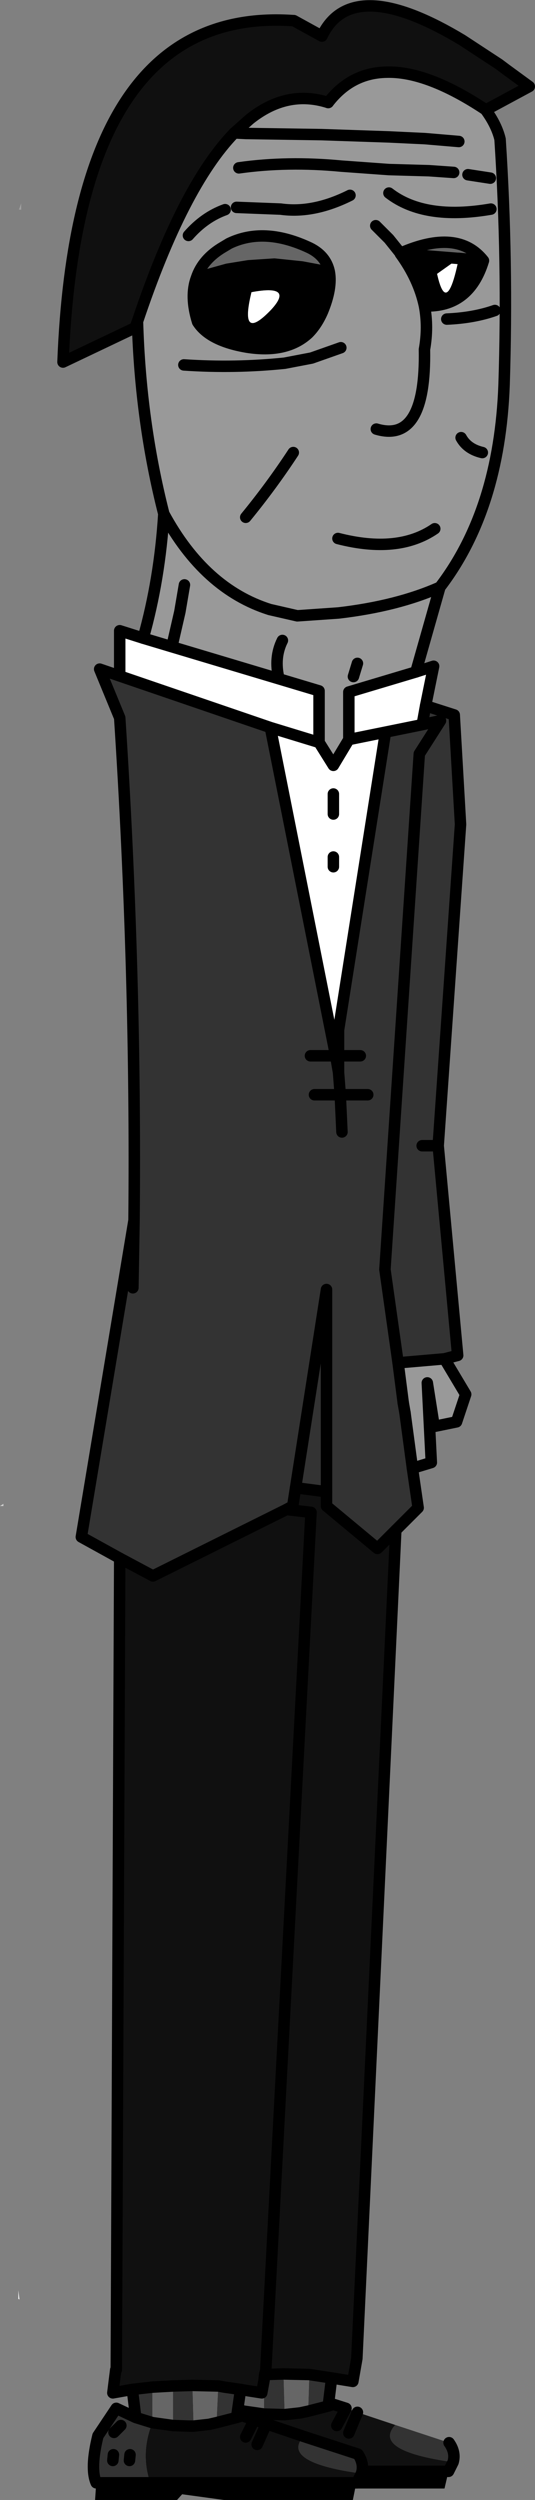 <?xml version="1.0" encoding="UTF-8" standalone="no"?>
<svg xmlns:xlink="http://www.w3.org/1999/xlink" height="218.2px" width="46.7px" xmlns="http://www.w3.org/2000/svg">
  <rect width="100%" height="100%" fill="#808080" stroke="none"/>
  <g transform="matrix(1.0, 0.0, 0.0, 1.0, 285.4, 105.15)">
    <path d="M-249.1 -46.5 L-247.55 -47.0 -248.25 -43.55 -248.55 -41.9 -251.75 -41.25 -254.95 -40.6 -254.95 -44.75 -249.1 -46.5 M-274.95 -46.15 L-274.95 -50.1 -272.9 -49.45 -270.4 -48.7 -261.05 -45.9 -257.55 -44.85 -257.55 -40.35 -256.3 -38.35 -254.95 -40.6 -251.75 -41.25 -255.85 -15.25 -255.85 -13.0 -256.1 -13.0 -255.85 -13.0 -255.85 -11.55 -256.1 -13.0 -261.8 -41.65 -274.95 -46.15 M-245.35 -82.6 Q-246.4 -77.4 -247.25 -81.25 L-245.35 -82.6 M-263.45 -79.65 Q-259.7 -80.35 -261.7 -78.15 -264.55 -75.15 -263.45 -79.65 M-257.55 -40.35 L-261.8 -41.65 -257.55 -40.35 M-256.3 -34.1 L-256.3 -35.85 -256.3 -34.1 M-256.3 -29.5 L-256.3 -30.35 -256.3 -29.5 M-283.7 95.55 L-283.8 95.5 -283.8 94.75 -283.7 95.55" fill="#ffffff" fill-rule="evenodd" stroke="none"/>
    <path d="M-248.25 -43.55 L-245.75 -42.75 -245.2 -33.2 -247.15 -5.15 -245.45 13.15 -246.6 13.45 -250.65 13.8 -251.8 5.65 -248.8 -39.35 -246.95 -42.25 -248.55 -41.9 -246.95 -42.25 -248.8 -39.35 -251.8 5.65 -250.65 13.8 -250.2 17.3 -250.05 18.15 -249.4 23.0 -248.9 26.45 -250.85 28.4 -252.45 30.0 -256.9 26.3 -256.9 25.05 -256.9 7.4 -259.6 24.7 -256.9 7.4 -256.9 25.05 -259.6 24.7 -259.85 26.3 -260.4 26.6 -272.05 32.4 -274.95 30.85 -278.3 29.0 -273.7 1.35 -273.7 1.3 Q-273.5 -20.3 -274.95 -42.5 L-276.7 -46.75 -274.95 -46.15 -261.8 -41.65 -256.1 -13.0 -258.3 -13.0 -256.1 -13.0 -255.85 -11.55 -255.85 -13.0 -255.85 -15.25 -251.75 -41.25 -248.55 -41.9 -248.25 -43.55 M-256.45 102.4 L-256.75 104.85 -258.5 105.3 -258.4 102.1 -256.45 102.4 M-250.9 106.5 L-246.2 108.05 Q-245.6 108.9 -245.85 109.75 -252.95 108.75 -250.9 106.5 M-277.0 111.55 Q-277.55 110.3 -276.85 107.45 L-275.25 105.05 -273.55 105.85 -273.85 103.4 -272.1 103.2 -272.1 106.3 Q-273.15 108.95 -272.3 111.5 L-272.25 111.55 -277.0 111.55 M-253.95 -13.0 L-255.85 -13.0 -253.95 -13.0 M-257.95 -9.6 L-255.7 -9.6 -255.85 -11.55 -255.7 -9.6 -253.3 -9.6 -255.7 -9.6 -255.55 -6.35 -255.7 -9.6 -257.95 -9.6 M-248.55 -5.15 L-247.15 -5.15 -248.55 -5.15 M-273.8 7.25 L-273.7 1.35 -273.8 7.25 M-262.3 102.1 L-260.65 102.05 -260.55 105.6 -262.35 105.55 -262.35 102.6 -262.3 102.1 M-258.9 107.5 L-254.15 109.05 Q-253.65 109.8 -253.8 110.55 L-253.85 110.75 -255.1 110.55 Q-260.75 109.55 -258.9 107.5 M-264.1 105.3 L-264.65 105.15 -264.4 103.4 -264.65 105.15 -264.1 105.3 -264.25 105.7 -264.75 105.85 -266.5 106.3 -266.35 103.1 -265.8 103.2 -264.4 103.4 -264.15 103.45 -264.1 105.3 M-264.65 105.15 L-264.75 105.85 -264.65 105.15 M-270.3 103.1 L-268.6 103.05 -268.5 106.6 -268.9 106.6 -270.3 106.55 -270.3 103.1 M-274.85 106.55 L-275.45 107.15 -274.85 106.55 M-274.1 109.6 L-274.05 109.1 -274.1 109.6 M-275.55 109.6 L-275.5 109.1 -275.55 109.6 M-273.55 105.85 L-272.1 106.3 -273.55 105.85" fill="#333333" fill-rule="evenodd" stroke="none"/>
    <path d="M-273.4 -77.1 L-273.6 -76.55 -279.9 -73.55 Q-278.7 -104.65 -259.8 -103.35 L-259.75 -103.35 -257.3 -102.0 Q-255.9 -104.95 -252.4 -104.6 -249.45 -104.3 -245.05 -101.65 L-241.85 -99.55 -241.25 -99.1 -239.2 -97.6 -243.0 -95.55 -243.05 -95.6 Q-248.1 -98.95 -251.65 -98.85 -254.75 -98.8 -256.75 -96.2 -260.35 -97.35 -263.6 -94.75 L-264.95 -93.55 Q-269.45 -88.9 -273.4 -77.1 M-250.85 28.4 L-254.25 100.7 -254.6 102.7 -256.45 102.4 -258.4 102.1 -260.65 102.05 -262.3 102.1 -262.2 101.75 -262.2 101.7 -258.25 26.85 -260.4 26.6 -258.25 26.85 -262.2 101.7 -262.2 101.75 -262.3 102.1 -262.35 102.6 -262.55 103.7 -264.15 103.45 -264.4 103.4 -265.8 103.2 -266.35 103.1 -268.6 103.05 -270.3 103.1 -272.1 103.2 -273.85 103.4 -275.55 103.7 -275.3 101.7 -275.25 101.7 -274.95 30.85 -272.05 32.4 -260.4 26.6 -259.85 26.3 -259.6 24.7 -256.9 25.05 -256.9 26.3 -252.45 30.0 -250.85 28.4 M-256.75 104.85 L-256.3 104.7 -255.2 105.05 -254.2 105.4 -250.9 106.5 Q-252.95 108.75 -245.85 109.75 L-246.25 110.55 -253.8 110.55 Q-253.65 109.8 -254.15 109.05 L-258.9 107.5 -262.15 106.4 -263.2 106.05 -264.25 105.7 -263.2 106.05 -262.15 106.4 -258.9 107.5 Q-260.75 109.55 -255.1 110.55 L-253.85 110.75 -254.25 111.55 -272.25 111.55 -272.3 111.5 Q-273.15 108.95 -272.1 106.3 L-270.3 106.55 -268.9 106.6 -268.5 106.6 -267.15 106.45 -266.5 106.3 -264.75 105.85 -264.25 105.7 -264.1 105.3 -262.35 105.55 -260.55 105.6 -259.2 105.45 -258.5 105.3 -256.75 104.85 M-254.95 107.2 L-254.2 105.4 -254.95 107.2 M-262.95 108.2 L-262.15 106.4 -262.95 108.2 M-256.0 106.55 L-255.2 105.05 -256.0 106.55 M-263.2 106.05 L-263.95 107.55 -263.2 106.05" fill="#101010" fill-rule="evenodd" stroke="none"/>
    <path d="M-243.0 -95.55 Q-242.05 -94.25 -241.75 -93.0 -241.05 -82.3 -241.4 -71.55 -241.8 -60.7 -247.0 -53.9 L-249.1 -46.5 -254.95 -44.75 -254.95 -40.6 -256.3 -38.35 -257.55 -40.35 -257.55 -44.85 -261.05 -45.9 -270.4 -48.7 -272.9 -49.45 Q-271.45 -54.6 -271.1 -60.3 -273.15 -68.35 -273.4 -77.1 -269.45 -88.9 -264.95 -93.55 L-263.6 -94.75 Q-260.35 -97.35 -256.75 -96.2 -254.75 -98.8 -251.65 -98.85 -248.1 -98.95 -243.05 -95.6 L-243.0 -95.55 M-246.6 13.45 L-244.75 16.55 -245.55 18.95 -247.5 19.35 -248.1 15.55 -247.75 22.5 -249.4 23.0 -250.05 18.15 -250.2 17.3 -250.65 13.8 -246.6 13.45 M-264.75 -87.05 L-260.9 -86.9 Q-258.05 -86.5 -254.85 -88.1 -258.05 -86.5 -260.9 -86.9 L-264.75 -87.05 M-245.8 -90.1 L-247.95 -90.25 -251.45 -90.35 -255.6 -90.65 Q-260.3 -91.1 -264.55 -90.5 -260.3 -91.1 -255.6 -90.65 L-251.45 -90.35 -247.95 -90.25 -245.8 -90.1 M-245.35 -92.8 L-248.3 -93.05 -251.45 -93.2 -257.35 -93.4 -263.95 -93.5 -264.95 -93.55 -263.95 -93.5 -257.35 -93.4 -251.45 -93.2 -248.3 -93.05 -245.35 -92.8 M-268.25 -80.9 Q-268.85 -79.3 -268.15 -77.05 -267.1 -75.4 -263.85 -74.85 -260.4 -74.3 -258.5 -76.05 -257.75 -76.8 -257.25 -77.95 -256.4 -80.0 -256.65 -81.4 -256.95 -82.9 -258.55 -83.6 -262.4 -85.35 -265.4 -83.9 L-265.9 -83.6 Q-267.7 -82.55 -268.25 -80.9 M-250.45 -83.0 Q-248.85 -80.8 -248.35 -78.45 -244.45 -78.3 -243.2 -82.4 -245.45 -85.25 -250.45 -83.05 L-250.45 -83.0 M-265.75 -86.85 Q-267.55 -86.2 -268.95 -84.6 -267.55 -86.2 -265.75 -86.85 M-252.55 -67.7 Q-248.2 -66.4 -248.35 -74.65 -248.0 -76.6 -248.35 -78.45 -248.0 -76.6 -248.35 -74.65 -248.2 -66.4 -252.55 -67.7 M-252.6 -85.45 L-251.45 -84.3 -250.45 -83.05 -251.45 -84.3 -252.6 -85.45 M-269.3 -54.1 L-269.7 -51.75 -270.4 -48.7 -269.7 -51.75 -269.3 -54.1 M-247.0 -53.9 Q-250.7 -52.25 -255.85 -51.65 L-259.45 -51.4 -261.85 -51.95 Q-267.55 -53.75 -271.1 -60.3 -267.55 -53.75 -261.85 -51.95 L-259.45 -51.4 -255.85 -51.65 Q-250.7 -52.25 -247.0 -53.9 M-255.65 -74.8 L-258.2 -73.9 -260.55 -73.45 Q-264.9 -73.0 -269.35 -73.3 -264.9 -73.0 -260.55 -73.45 L-258.2 -73.9 -255.65 -74.8 M-247.45 -59.0 Q-250.65 -56.8 -255.9 -58.15 -250.65 -56.8 -247.45 -59.0 M-245.15 -66.95 Q-244.6 -65.95 -243.3 -65.65 -244.6 -65.95 -245.15 -66.95 M-259.8 -65.65 Q-261.7 -62.75 -263.95 -60.0 -261.7 -62.75 -259.8 -65.65 M-254.2 -47.25 L-254.55 -46.1 -254.2 -47.25 M-260.75 -49.25 Q-261.5 -47.75 -261.05 -45.9 -261.5 -47.75 -260.75 -49.25 M-242.55 -86.9 Q-248.35 -85.9 -251.45 -88.3 -248.35 -85.9 -242.55 -86.9 M-242.6 -89.6 L-244.55 -89.9 -242.6 -89.6 M-242.2 -78.05 Q-244.05 -77.4 -246.4 -77.3 -244.05 -77.4 -242.2 -78.05" fill="#999999" fill-rule="evenodd" stroke="none"/>
    <path d="M-246.25 110.55 L-246.6 112.05 -254.4 112.05 -254.6 113.05 -265.85 113.05 -269.5 112.55 -269.95 113.05 -277.1 113.05 -277.0 111.55 -272.25 111.55 -254.25 111.55 -253.85 110.75 -253.8 110.55 -246.25 110.55 M-256.65 -81.4 Q-256.4 -80.0 -257.25 -77.95 -257.75 -76.8 -258.5 -76.05 -260.4 -74.3 -263.85 -74.85 -267.1 -75.4 -268.15 -77.05 -268.85 -79.3 -268.25 -80.9 L-265.55 -81.65 -263.7 -81.95 -261.45 -82.1 -259.05 -81.85 -256.65 -81.4 M-245.35 -82.6 L-243.2 -82.4 Q-244.45 -78.3 -248.35 -78.45 -248.85 -80.8 -250.45 -83.0 L-245.45 -82.6 -245.35 -82.6 -247.25 -81.25 Q-246.4 -77.4 -245.35 -82.6 M-263.45 -79.65 Q-264.55 -75.15 -261.7 -78.15 -259.7 -80.35 -263.45 -79.65" fill="#000000" fill-rule="evenodd" stroke="none"/>
    <path d="M-268.25 -80.9 Q-267.7 -82.55 -265.9 -83.6 L-265.4 -83.9 Q-262.4 -85.35 -258.55 -83.6 -256.95 -82.9 -256.65 -81.4 L-259.05 -81.85 -261.45 -82.1 -263.7 -81.95 -265.55 -81.65 -268.25 -80.9 M-243.2 -82.4 L-245.35 -82.6 -245.45 -82.6 -250.45 -83.0 -250.45 -83.05 Q-245.45 -85.25 -243.2 -82.4 M-260.65 102.05 L-258.4 102.1 -258.5 105.3 -259.2 105.45 -260.55 105.6 -260.65 102.05 M-264.15 103.45 L-262.55 103.7 -262.35 102.6 -262.35 105.55 -264.1 105.3 -264.15 103.45 M-266.35 103.1 L-266.5 106.3 -267.15 106.45 -268.5 106.6 -268.6 103.05 -266.35 103.1 M-272.1 103.2 L-270.3 103.1 -270.3 106.55 -272.1 106.3 -272.1 103.2" fill="#666666" fill-rule="evenodd" stroke="none"/>
    <path d="M-283.75 -86.85 L-283.55 -87.4 -283.55 -86.85 -283.75 -86.85 M-285.1 26.1 L-285.1 26.3 -285.4 26.3 -285.1 26.1" fill="url(#gradient0)" fill-rule="evenodd" stroke="none"/>
    <path d="M-273.4 -77.1 L-273.6 -76.55 -279.9 -73.55 Q-278.7 -104.65 -259.8 -103.35 L-259.75 -103.35 -257.3 -102.0 Q-255.9 -104.95 -252.4 -104.6 -249.45 -104.3 -245.05 -101.65 L-241.85 -99.55 -241.25 -99.1 -239.2 -97.6 -243.0 -95.55 Q-242.05 -94.25 -241.75 -93.0 -241.05 -82.3 -241.4 -71.55 -241.8 -60.7 -247.0 -53.9 L-249.1 -46.5 M-248.25 -43.55 L-245.75 -42.75 -245.2 -33.2 -247.15 -5.15 -245.45 13.15 -246.6 13.45 -244.75 16.55 -245.55 18.95 -247.5 19.35 -248.1 15.55 -247.75 22.5 -249.4 23.0 M-250.85 28.4 L-254.25 100.7 -254.6 102.7 -256.45 102.4 -256.75 104.85 -256.3 104.7 -255.2 105.05 -256.0 106.55 M-246.2 108.05 Q-245.6 108.9 -245.85 109.75 L-246.25 110.55 -253.8 110.55 Q-253.65 109.8 -254.15 109.05 L-258.9 107.5 -262.15 106.4 -262.95 108.2 M-277.0 111.55 Q-277.55 110.3 -276.85 107.45 L-275.25 105.05 -273.55 105.85 -273.85 103.4 -275.55 103.7 -275.3 101.7 M-275.25 101.7 L-274.95 30.85 M-272.9 -49.45 Q-271.45 -54.6 -271.1 -60.3 -273.15 -68.35 -273.4 -77.1 -269.45 -88.9 -264.95 -93.55 L-263.6 -94.75 Q-260.35 -97.35 -256.75 -96.2 M-264.95 -93.55 L-263.95 -93.5 -257.35 -93.4 -251.45 -93.2 -248.3 -93.05 -245.35 -92.8 M-264.55 -90.5 Q-260.3 -91.1 -255.6 -90.65 L-251.45 -90.35 -247.95 -90.25 -245.8 -90.1 M-254.85 -88.1 Q-258.05 -86.5 -260.9 -86.9 L-264.75 -87.05 M-256.65 -81.4 Q-256.4 -80.0 -257.25 -77.95 -257.75 -76.8 -258.5 -76.05 -260.4 -74.3 -263.85 -74.85 -267.1 -75.4 -268.15 -77.05 -268.85 -79.3 -268.25 -80.9 -267.7 -82.55 -265.9 -83.6 L-265.4 -83.9 Q-262.4 -85.35 -258.55 -83.6 -256.95 -82.9 -256.65 -81.4 L-259.05 -81.85 -261.45 -82.1 -263.7 -81.95 -265.55 -81.65 -268.25 -80.9 M-243.2 -82.4 L-245.35 -82.6 -245.45 -82.6 -250.45 -83.0 Q-248.85 -80.8 -248.35 -78.45 -244.45 -78.3 -243.2 -82.4 -245.45 -85.25 -250.45 -83.05 L-250.45 -83.0 M-250.45 -83.05 L-251.45 -84.3 -252.6 -85.45 M-248.35 -78.45 Q-248.0 -76.6 -248.35 -74.65 -248.2 -66.4 -252.55 -67.7 M-268.95 -84.6 Q-267.55 -86.2 -265.75 -86.85 M-243.3 -65.65 Q-244.6 -65.95 -245.15 -66.95 M-255.9 -58.15 Q-250.65 -56.8 -247.45 -59.0 M-269.35 -73.3 Q-264.9 -73.0 -260.55 -73.45 L-258.2 -73.9 -255.65 -74.8 M-271.1 -60.3 Q-267.55 -53.75 -261.85 -51.95 L-259.45 -51.4 -255.85 -51.65 Q-250.7 -52.25 -247.0 -53.9 M-263.95 -60.0 Q-261.7 -62.75 -259.8 -65.65 M-250.65 13.8 L-246.6 13.45 M-247.15 -5.15 L-248.55 -5.15 M-246.4 -77.3 Q-244.05 -77.4 -242.2 -78.05 M-244.55 -89.9 L-242.6 -89.6 M-251.45 -88.3 Q-248.35 -85.9 -242.55 -86.9 M-250.2 17.3 L-250.05 18.15 M-259.6 24.7 L-256.9 25.05 M-260.4 26.6 L-258.25 26.85 -262.2 101.7 -262.2 101.75 -262.3 102.1 -260.65 102.05 -258.4 102.1 -256.45 102.4 M-262.35 102.6 L-262.3 102.1 M-264.15 103.45 L-262.55 103.7 -262.35 102.6 M-262.35 105.55 L-260.55 105.6 -259.2 105.45 -258.5 105.3 -256.75 104.85 M-264.25 105.7 L-263.2 106.05 -262.15 106.4 M-254.2 105.4 L-254.95 107.2 M-253.85 110.75 L-253.8 110.55 M-253.85 110.75 L-254.25 111.55 -272.25 111.55 -277.0 111.55 M-264.4 103.4 L-264.65 105.15 -264.1 105.3 -262.35 105.55 M-264.15 103.45 L-264.4 103.4 -265.8 103.2 -266.35 103.1 -268.6 103.05 -270.3 103.1 -272.1 103.2 -273.85 103.4 M-266.5 106.3 L-264.75 105.85 -264.65 105.15 M-270.3 106.55 L-268.9 106.6 -268.5 106.6 -267.15 106.45 -266.5 106.3 M-270.3 106.55 L-272.1 106.3 -273.55 105.85 M-264.25 105.7 L-264.75 105.85 M-275.5 109.1 L-275.55 109.6 M-274.05 109.1 L-274.1 109.6 M-275.45 107.15 L-274.85 106.55 M-263.95 107.55 L-263.2 106.05" fill="none" stroke="#000000" stroke-linecap="round" stroke-linejoin="round" stroke-width="1.0"/>
    <path d="M-249.1 -46.5 L-247.55 -47.0 -248.25 -43.55 -248.55 -41.9 -246.95 -42.25 -248.8 -39.35 -251.8 5.65 -250.65 13.8 -250.2 17.3 M-249.4 23.0 L-248.9 26.45 -250.85 28.4 -252.45 30.0 -256.9 26.3 -256.9 25.05 -256.9 7.4 -259.6 24.7 -259.85 26.3 -260.4 26.6 -272.05 32.4 -274.95 30.85 -278.3 29.0 -273.7 1.35 -273.7 1.3 Q-273.5 -20.3 -274.95 -42.5 L-276.7 -46.75 -274.95 -46.15 -274.95 -50.1 -272.9 -49.45 -270.4 -48.7 -269.7 -51.75 -269.3 -54.1 M-256.75 -96.2 Q-254.75 -98.8 -251.65 -98.85 -248.1 -98.95 -243.05 -95.6 L-243.0 -95.55 M-251.75 -41.25 L-248.55 -41.9 M-261.8 -41.65 L-257.55 -40.35 -257.55 -44.85 -261.05 -45.9 -270.4 -48.7 M-254.55 -46.1 L-254.2 -47.25 M-257.55 -40.35 L-256.3 -38.35 -254.95 -40.6 -254.95 -44.75 -249.1 -46.5 M-261.05 -45.9 Q-261.5 -47.75 -260.75 -49.25 M-256.3 -30.35 L-256.3 -29.5 M-256.3 -35.85 L-256.3 -34.1 M-254.95 -40.6 L-251.75 -41.25 -255.85 -15.25 -255.85 -13.0 -253.95 -13.0 M-256.1 -13.0 L-255.85 -13.0 -255.85 -11.55 -255.7 -9.6 -253.3 -9.6 M-256.1 -13.0 L-258.3 -13.0 M-255.7 -9.6 L-255.55 -6.35 M-255.7 -9.6 L-257.95 -9.6 M-256.1 -13.0 L-255.85 -11.55 M-256.1 -13.0 L-261.8 -41.65 -274.95 -46.15 M-250.05 18.15 L-249.4 23.0 M-273.7 1.35 L-273.8 7.25" fill="none" stroke="#000000" stroke-linecap="round" stroke-linejoin="round" stroke-width="1.0"/>
  </g>
  <defs>
    <radialGradient cx="0" cy="0" gradientTransform="matrix(0.136, 0.0, 0.0, 0.136, -260.8, -7.25)" gradientUnits="userSpaceOnUse" id="gradient0" r="819.2" spreadMethod="pad">
      <stop offset="0.0" stop-color="#ffffff"/>
      <stop offset="1.0" stop-color="#ffffff" stop-opacity="0.0"/>
    </radialGradient>
  </defs>
</svg>
